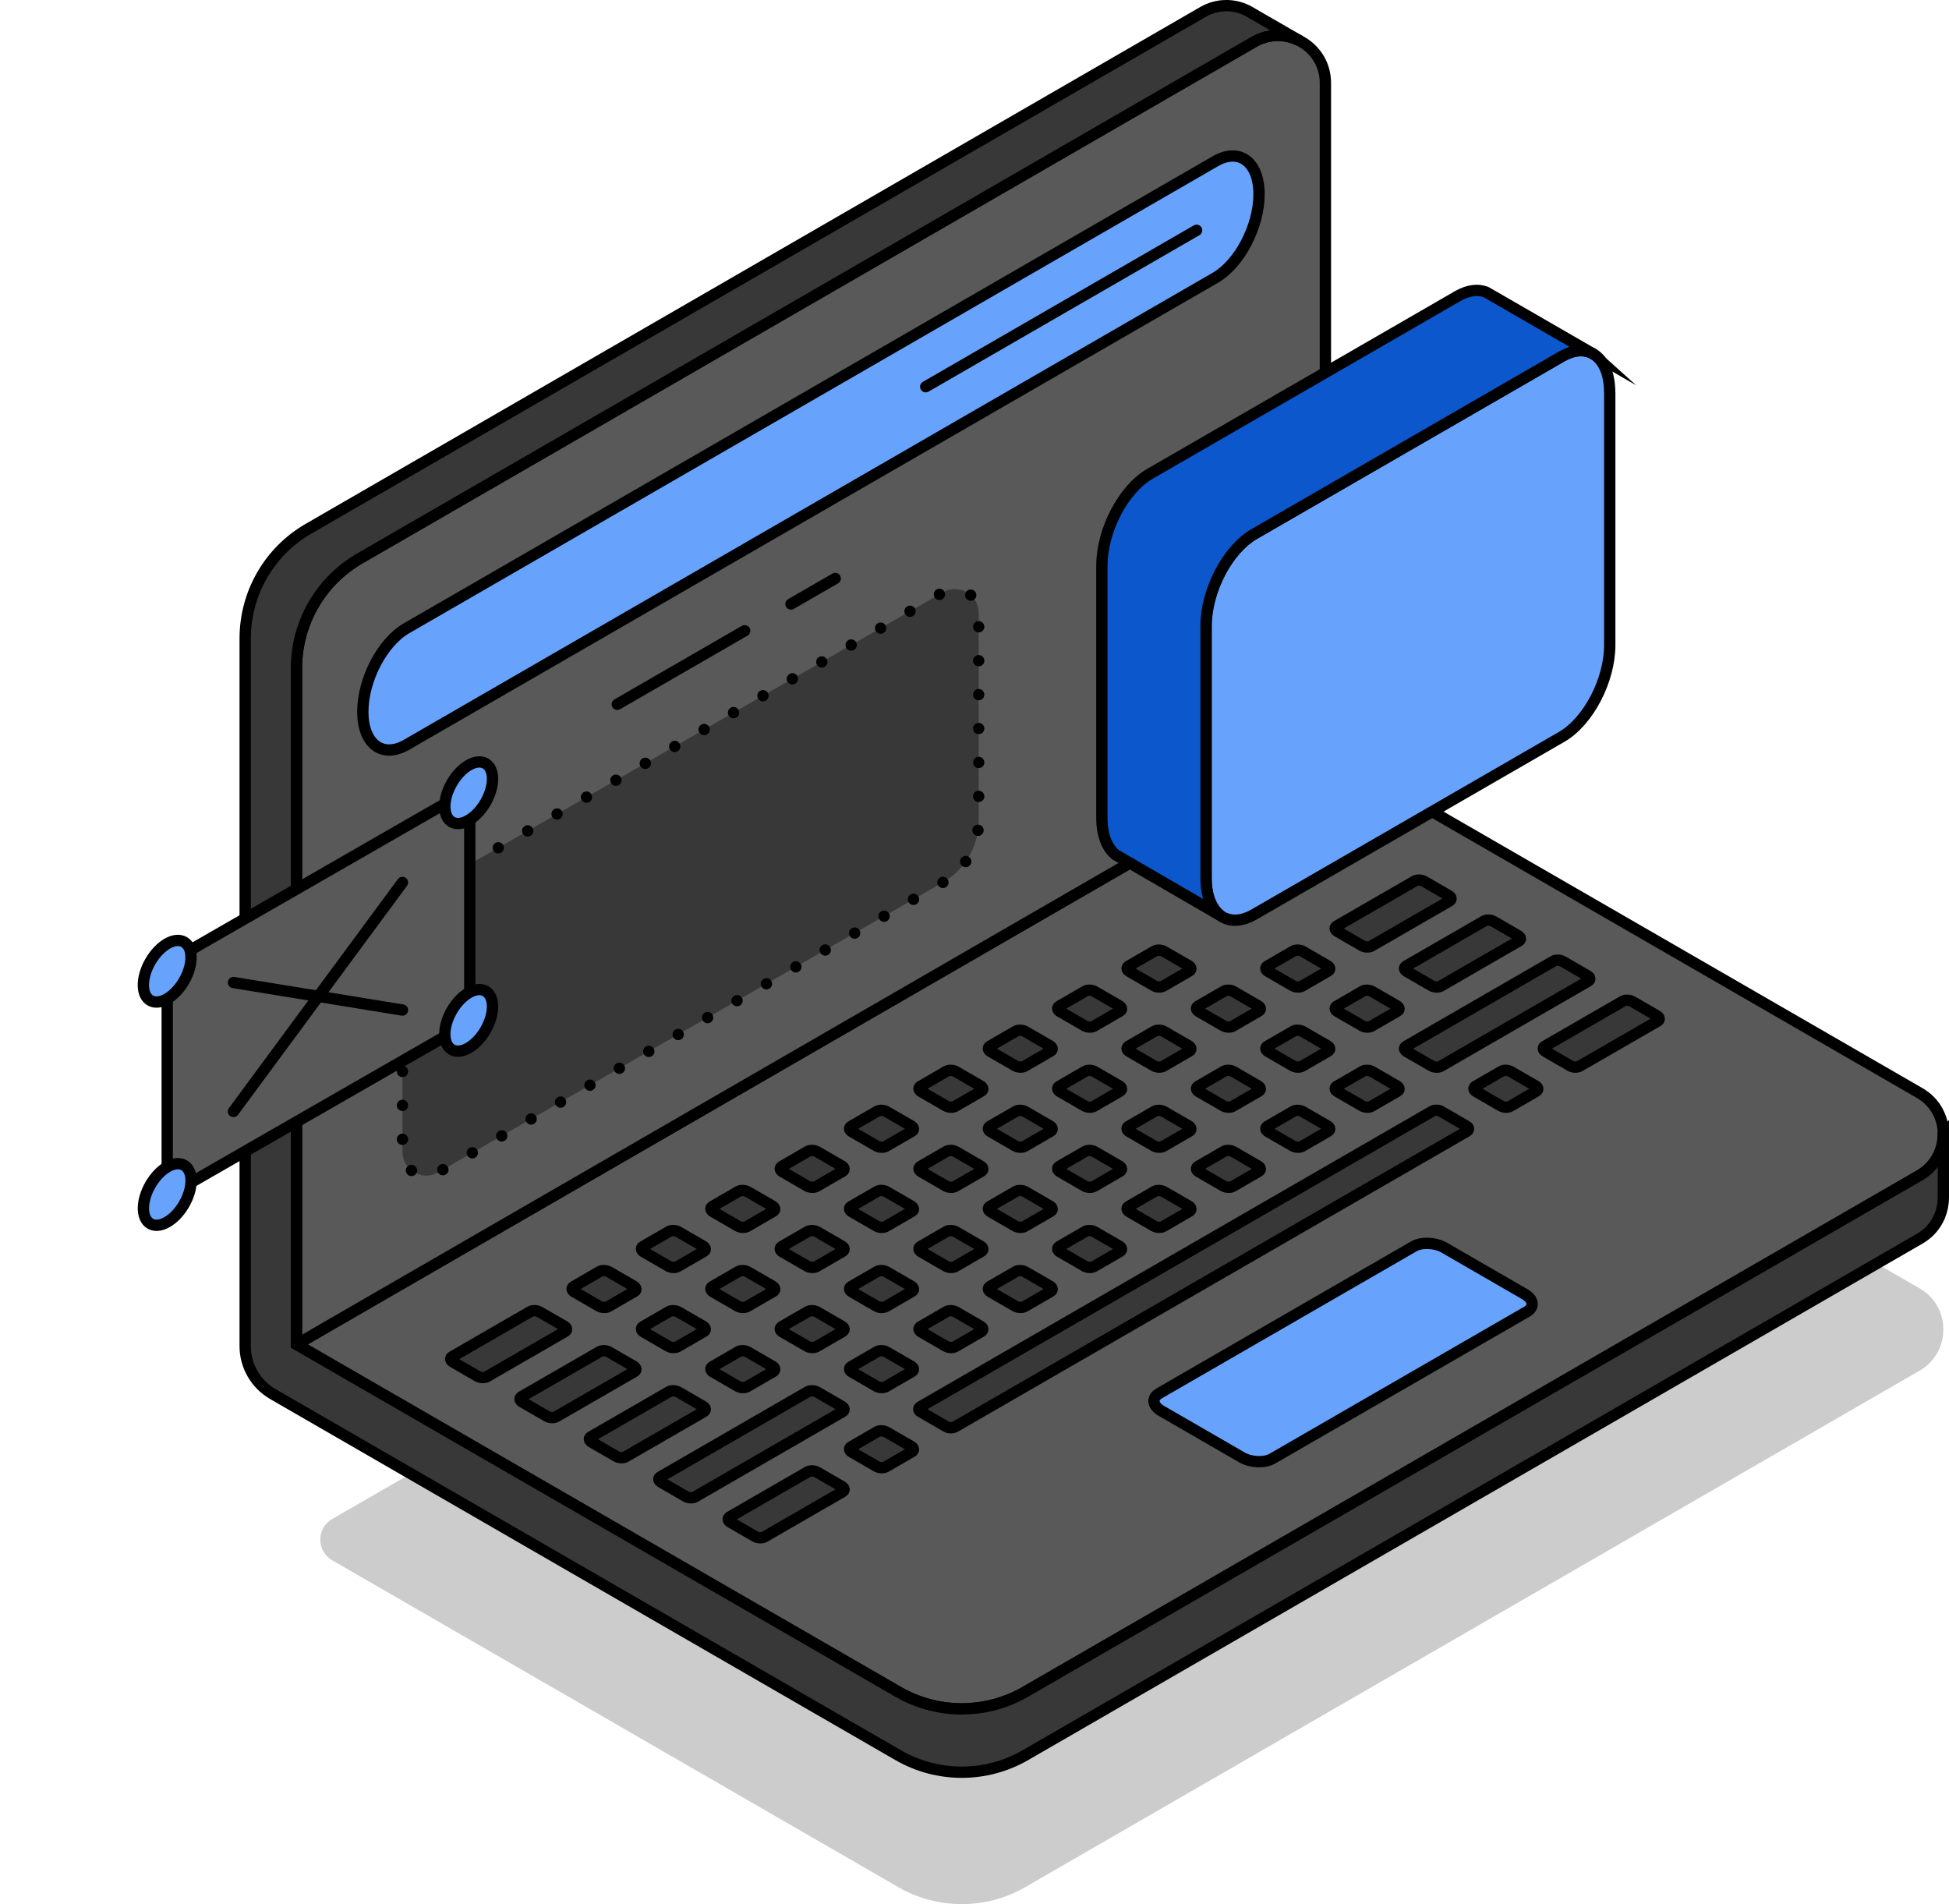<?xml version="1.0" encoding="UTF-8"?><svg id="Layer_1" xmlns="http://www.w3.org/2000/svg" xmlns:xlink="http://www.w3.org/1999/xlink" viewBox="0 0 344.76 336.79"><defs><style>.cls-1{filter:url(#outer-glow-4);}.cls-1,.cls-2,.cls-3,.cls-4,.cls-5,.cls-6,.cls-7,.cls-8,.cls-9,.cls-10{fill:#67a2fc;}.cls-2{filter:url(#outer-glow-3);}.cls-3{filter:url(#outer-glow-5);}.cls-11{fill:#595959;}.cls-11,.cls-4,.cls-12,.cls-13,.cls-14,.cls-15,.cls-16,.cls-5,.cls-6,.cls-7,.cls-8,.cls-9,.cls-10{stroke:#000;stroke-linecap:round;stroke-width:2px;}.cls-11,.cls-4,.cls-12,.cls-13,.cls-5,.cls-6,.cls-7,.cls-8,.cls-9{stroke-linejoin:round;}.cls-4{filter:url(#outer-glow-10);}.cls-12,.cls-15{fill:#0b57cb;}.cls-13,.cls-14,.cls-16{fill:#383838;}.cls-14,.cls-15,.cls-16,.cls-10{stroke-miterlimit:10;}.cls-16{stroke-dasharray:0 6;}.cls-17{opacity:.2;}.cls-5{filter:url(#outer-glow-2);}.cls-6{filter:url(#outer-glow-8);}.cls-7{filter:url(#outer-glow-7);}.cls-8{filter:url(#outer-glow-6);}.cls-9{filter:url(#outer-glow-9);}.cls-10{filter:url(#outer-glow-1);}</style><filter id="outer-glow-1" filterUnits="userSpaceOnUse"><feOffset dx="0" dy="0"/><feGaussianBlur result="blur" stdDeviation="8"/><feFlood flood-color="#67a2fc" flood-opacity="1"/><feComposite in2="blur" operator="in"/><feComposite in="SourceGraphic"/></filter><filter id="outer-glow-2" filterUnits="userSpaceOnUse"><feOffset dx="0" dy="0"/><feGaussianBlur result="blur-2" stdDeviation="8"/><feFlood flood-color="#67a2fc" flood-opacity="1"/><feComposite in2="blur-2" operator="in"/><feComposite in="SourceGraphic"/></filter><filter id="outer-glow-3" filterUnits="userSpaceOnUse"><feOffset dx="0" dy="0"/><feGaussianBlur result="blur-3" stdDeviation="8"/><feFlood flood-color="#67a2fc" flood-opacity="1"/><feComposite in2="blur-3" operator="in"/><feComposite in="SourceGraphic"/></filter><filter id="outer-glow-4" filterUnits="userSpaceOnUse"><feOffset dx="0" dy="0"/><feGaussianBlur result="blur-4" stdDeviation="8"/><feFlood flood-color="#67a2fc" flood-opacity="1"/><feComposite in2="blur-4" operator="in"/><feComposite in="SourceGraphic"/></filter><filter id="outer-glow-5" filterUnits="userSpaceOnUse"><feOffset dx="0" dy="0"/><feGaussianBlur result="blur-5" stdDeviation="8"/><feFlood flood-color="#67a2fc" flood-opacity="1"/><feComposite in2="blur-5" operator="in"/><feComposite in="SourceGraphic"/></filter><filter id="outer-glow-6" filterUnits="userSpaceOnUse"><feOffset dx="0" dy="0"/><feGaussianBlur result="blur-6" stdDeviation="8"/><feFlood flood-color="#67a2fc" flood-opacity="1"/><feComposite in2="blur-6" operator="in"/><feComposite in="SourceGraphic"/></filter><filter id="outer-glow-7" filterUnits="userSpaceOnUse"><feOffset dx="0" dy="0"/><feGaussianBlur result="blur-7" stdDeviation="8"/><feFlood flood-color="#67a2fc" flood-opacity="1"/><feComposite in2="blur-7" operator="in"/><feComposite in="SourceGraphic"/></filter><filter id="outer-glow-8" filterUnits="userSpaceOnUse"><feOffset dx="0" dy="0"/><feGaussianBlur result="blur-8" stdDeviation="8"/><feFlood flood-color="#67a2fc" flood-opacity="1"/><feComposite in2="blur-8" operator="in"/><feComposite in="SourceGraphic"/></filter><filter id="outer-glow-9" filterUnits="userSpaceOnUse"><feOffset dx="0" dy="0"/><feGaussianBlur result="blur-9" stdDeviation="8"/><feFlood flood-color="#67a2fc" flood-opacity="1"/><feComposite in2="blur-9" operator="in"/><feComposite in="SourceGraphic"/></filter><filter id="outer-glow-10" filterUnits="userSpaceOnUse"><feOffset dx="0" dy="0"/><feGaussianBlur result="blur-10" stdDeviation="8"/><feFlood flood-color="#67a2fc" flood-opacity="1"/><feComposite in2="blur-10" operator="in"/><feComposite in="SourceGraphic"/></filter></defs><path class="cls-17" d="M343.76,235.15c0,2.02-.71,4.04-2.14,5.62-.13,.15-.27,.29-.41,.43-.48,.46-1.04,.87-1.65,1.23l-158.22,91.36c-6.94,3.99-15.49,3.99-22.42,0l-96.76-55.86-3.41-1.97c-2.8-1.62-2.8-5.66,0-7.28l175.7-101.49,105.11,60.68c2.8,1.61,4.2,4.44,4.2,7.27Z"/><path class="cls-11" d="M343.76,200.61c0,2.02-.71,4.04-2.14,5.62-.13,.15-.27,.29-.41,.43-.48,.46-1.04,.87-1.65,1.23l-158.22,91.36c-6.94,3.99-15.49,3.99-22.42,0l-96.76-55.86-9.71-5.61,182-105.14,105.11,60.68c2.8,1.61,4.2,4.44,4.2,7.27Z"/><g><path class="cls-14" d="M99.94,235.52l-13.81,7.97c-.42,.24-1.16,.21-1.65-.07l-4.36-2.52c-.49-.28-.54-.71-.12-.95l13.81-7.97c.42-.24,1.16-.21,1.65,.07l4.36,2.52c.49,.28,.54,.71,.12,.95Z"/><path class="cls-14" d="M112.21,228.43l-4.6,2.66c-.42,.24-1.16,.21-1.65-.07l-4.36-2.52c-.49-.28-.54-.71-.12-.95l4.6-2.66c.42-.24,1.16-.21,1.65,.07l4.36,2.52c.49,.28,.54,.71,.12,.95Z"/><path class="cls-14" d="M124.48,221.35l-4.6,2.66c-.42,.24-1.16,.21-1.65-.07l-4.36-2.52c-.49-.28-.54-.71-.12-.95l4.6-2.66c.42-.24,1.16-.21,1.65,.07l4.36,2.52c.49,.28,.54,.71,.12,.95Z"/><path class="cls-14" d="M136.76,214.26l-4.6,2.66c-.42,.24-1.16,.21-1.65-.07l-4.36-2.52c-.49-.28-.54-.71-.12-.95l4.6-2.66c.42-.24,1.16-.21,1.65,.07l4.36,2.52c.49,.28,.54,.71,.12,.95Z"/><path class="cls-14" d="M149.03,207.18l-4.6,2.66c-.42,.24-1.16,.21-1.65-.07l-4.36-2.52c-.49-.28-.54-.71-.12-.95l4.6-2.66c.42-.24,1.16-.21,1.65,.07l4.36,2.52c.49,.28,.54,.71,.12,.95Z"/><path class="cls-14" d="M161.3,200.09l-4.6,2.66c-.42,.24-1.16,.21-1.65-.07l-4.36-2.52c-.49-.28-.54-.71-.12-.95l4.6-2.66c.42-.24,1.16-.21,1.65,.07l4.36,2.52c.49,.28,.54,.71,.12,.95Z"/><path class="cls-14" d="M173.57,193.01l-4.6,2.66c-.42,.24-1.16,.21-1.65-.07l-4.36-2.52c-.49-.28-.54-.71-.12-.95l4.6-2.66c.42-.24,1.16-.21,1.65,.07l4.36,2.52c.49,.28,.54,.71,.12,.95Z"/><path class="cls-14" d="M185.84,185.92l-4.6,2.66c-.42,.24-1.16,.21-1.65-.07l-4.36-2.52c-.49-.28-.54-.71-.12-.95l4.6-2.66c.42-.24,1.16-.21,1.65,.07l4.36,2.52c.49,.28,.54,.71,.12,.95Z"/><path class="cls-14" d="M198.11,178.84l-4.6,2.66c-.42,.24-1.16,.21-1.65-.07l-4.36-2.52c-.49-.28-.54-.71-.12-.95l4.6-2.66c.42-.24,1.16-.21,1.65,.07l4.36,2.52c.49,.28,.54,.71,.12,.95Z"/><path class="cls-14" d="M210.38,171.75l-4.6,2.66c-.42,.24-1.16,.21-1.65-.07l-4.36-2.52c-.49-.28-.54-.71-.12-.95l4.6-2.66c.42-.24,1.16-.21,1.65,.07l4.36,2.52c.49,.28,.54,.71,.12,.95Z"/><path class="cls-14" d="M112.21,242.6l-13.81,7.97c-.42,.24-1.16,.21-1.65-.07l-4.36-2.52c-.49-.28-.54-.71-.12-.95l13.81-7.97c.42-.24,1.16-.21,1.65,.07l4.36,2.52c.49,.28,.54,.71,.12,.95Z"/><path class="cls-14" d="M256.4,159.36l-13.81,7.97c-.42,.24-1.16,.21-1.65-.07l-4.36-2.52c-.49-.28-.54-.71-.12-.95l13.81-7.97c.42-.24,1.16-.21,1.65,.07l4.36,2.52c.49,.28,.54,.71,.12,.95Z"/><path class="cls-14" d="M124.48,235.52l-4.6,2.66c-.42,.24-1.16,.21-1.65-.07l-4.36-2.52c-.49-.28-.54-.71-.12-.95l4.6-2.66c.42-.24,1.16-.21,1.65,.07l4.36,2.52c.49,.28,.54,.71,.12,.95Z"/><path class="cls-14" d="M136.76,228.43l-4.6,2.66c-.42,.24-1.16,.21-1.65-.07l-4.36-2.52c-.49-.28-.54-.71-.12-.95l4.6-2.66c.42-.24,1.16-.21,1.65,.07l4.36,2.52c.49,.28,.54,.71,.12,.95Z"/><path class="cls-14" d="M149.03,221.35l-4.6,2.66c-.42,.24-1.16,.21-1.65-.07l-4.36-2.52c-.49-.28-.54-.71-.12-.95l4.6-2.66c.42-.24,1.16-.21,1.65,.07l4.36,2.52c.49,.28,.54,.71,.12,.95Z"/><path class="cls-14" d="M161.3,214.26l-4.6,2.66c-.42,.24-1.16,.21-1.65-.07l-4.36-2.52c-.49-.28-.54-.71-.12-.95l4.6-2.66c.42-.24,1.16-.21,1.65,.07l4.36,2.52c.49,.28,.54,.71,.12,.95Z"/><path class="cls-14" d="M173.57,207.18l-4.6,2.66c-.42,.24-1.16,.21-1.65-.07l-4.36-2.52c-.49-.28-.54-.71-.12-.95l4.6-2.66c.42-.24,1.16-.21,1.65,.07l4.36,2.52c.49,.28,.54,.71,.12,.95Z"/><path class="cls-14" d="M185.84,200.09l-4.6,2.66c-.42,.24-1.16,.21-1.65-.07l-4.36-2.52c-.49-.28-.54-.71-.12-.95l4.6-2.66c.42-.24,1.16-.21,1.65,.07l4.36,2.52c.49,.28,.54,.71,.12,.95Z"/><path class="cls-14" d="M198.11,193.01l-4.6,2.66c-.42,.24-1.16,.21-1.65-.07l-4.36-2.52c-.49-.28-.54-.71-.12-.95l4.6-2.66c.42-.24,1.16-.21,1.65,.07l4.36,2.52c.49,.28,.54,.71,.12,.95Z"/><path class="cls-14" d="M210.38,185.92l-4.6,2.66c-.42,.24-1.16,.21-1.65-.07l-4.36-2.52c-.49-.28-.54-.71-.12-.95l4.6-2.66c.42-.24,1.16-.21,1.65,.07l4.36,2.52c.49,.28,.54,.71,.12,.95Z"/><path class="cls-14" d="M222.66,178.84l-4.6,2.66c-.42,.24-1.16,.21-1.65-.07l-4.36-2.52c-.49-.28-.54-.71-.12-.95l4.6-2.66c.42-.24,1.16-.21,1.65,.07l4.36,2.52c.49,.28,.54,.71,.12,.95Z"/><path class="cls-14" d="M234.93,171.75l-4.6,2.66c-.42,.24-1.16,.21-1.65-.07l-4.36-2.52c-.49-.28-.54-.71-.12-.95l4.6-2.66c.42-.24,1.16-.21,1.65,.07l4.36,2.52c.49,.28,.54,.71,.12,.95Z"/><path class="cls-14" d="M124.48,249.69l-13.81,7.97c-.42,.24-1.16,.21-1.65-.07l-4.36-2.52c-.49-.28-.54-.71-.12-.95l13.81-7.97c.42-.24,1.16-.21,1.65,.07l4.36,2.52c.49,.28,.54,.71,.12,.95Z"/><path class="cls-14" d="M268.67,166.44l-13.81,7.97c-.42,.24-1.16,.21-1.65-.07l-4.36-2.52c-.49-.28-.54-.71-.12-.95l13.81-7.97c.42-.24,1.16-.21,1.65,.07l4.36,2.52c.49,.28,.54,.71,.12,.95Z"/><path class="cls-14" d="M136.76,242.6l-4.6,2.66c-.42,.24-1.16,.21-1.65-.07l-4.36-2.52c-.49-.28-.54-.71-.12-.95l4.6-2.66c.42-.24,1.16-.21,1.65,.07l4.36,2.52c.49,.28,.54,.71,.12,.95Z"/><path class="cls-14" d="M149.03,235.52l-4.6,2.66c-.42,.24-1.16,.21-1.65-.07l-4.36-2.52c-.49-.28-.54-.71-.12-.95l4.6-2.66c.42-.24,1.16-.21,1.65,.07l4.36,2.52c.49,.28,.54,.71,.12,.95Z"/><path class="cls-14" d="M161.3,228.43l-4.6,2.66c-.42,.24-1.16,.21-1.65-.07l-4.36-2.52c-.49-.28-.54-.71-.12-.95l4.6-2.66c.42-.24,1.16-.21,1.65,.07l4.36,2.52c.49,.28,.54,.71,.12,.95Z"/><path class="cls-14" d="M173.57,221.35l-4.6,2.66c-.42,.24-1.16,.21-1.65-.07l-4.36-2.52c-.49-.28-.54-.71-.12-.95l4.6-2.66c.42-.24,1.16-.21,1.65,.07l4.36,2.52c.49,.28,.54,.71,.12,.95Z"/><path class="cls-14" d="M185.84,214.26l-4.6,2.66c-.42,.24-1.16,.21-1.65-.07l-4.36-2.52c-.49-.28-.54-.71-.12-.95l4.6-2.66c.42-.24,1.16-.21,1.65,.07l4.36,2.52c.49,.28,.54,.71,.12,.95Z"/><path class="cls-14" d="M198.11,207.18l-4.6,2.66c-.42,.24-1.16,.21-1.65-.07l-4.36-2.52c-.49-.28-.54-.71-.12-.95l4.6-2.66c.42-.24,1.16-.21,1.65,.07l4.36,2.52c.49,.28,.54,.71,.12,.95Z"/><path class="cls-14" d="M210.38,200.09l-4.6,2.66c-.42,.24-1.16,.21-1.65-.07l-4.36-2.52c-.49-.28-.54-.71-.12-.95l4.6-2.66c.42-.24,1.16-.21,1.65,.07l4.36,2.52c.49,.28,.54,.71,.12,.95Z"/><path class="cls-14" d="M222.66,193.01l-4.6,2.66c-.42,.24-1.16,.21-1.65-.07l-4.36-2.52c-.49-.28-.54-.71-.12-.95l4.6-2.66c.42-.24,1.16-.21,1.65,.07l4.36,2.52c.49,.28,.54,.71,.12,.95Z"/><path class="cls-14" d="M234.93,185.92l-4.6,2.66c-.42,.24-1.16,.21-1.65-.07l-4.36-2.52c-.49-.28-.54-.71-.12-.95l4.6-2.66c.42-.24,1.16-.21,1.65,.07l4.36,2.52c.49,.28,.54,.71,.12,.95Z"/><path class="cls-14" d="M247.2,178.84l-4.6,2.66c-.42,.24-1.16,.21-1.65-.07l-4.36-2.52c-.49-.28-.54-.71-.12-.95l4.6-2.66c.42-.24,1.16-.21,1.65,.07l4.36,2.52c.49,.28,.54,.71,.12,.95Z"/><path class="cls-14" d="M149.03,263.86l-13.81,7.97c-.42,.24-1.16,.21-1.65-.07l-4.36-2.52c-.49-.28-.54-.71-.12-.95l13.81-7.97c.42-.24,1.16-.21,1.65,.07l4.36,2.52c.49,.28,.54,.71,.12,.95Z"/><path class="cls-14" d="M293.22,180.61l-13.81,7.97c-.42,.24-1.16,.21-1.65-.07l-4.36-2.52c-.49-.28-.54-.71-.12-.95l13.81-7.97c.42-.24,1.16-.21,1.65,.07l4.36,2.52c.49,.28,.54,.71,.12,.95Z"/><path class="cls-14" d="M161.3,256.77l-4.6,2.66c-.42,.24-1.16,.21-1.65-.07l-4.36-2.52c-.49-.28-.54-.71-.12-.95l4.6-2.66c.42-.24,1.16-.21,1.65,.07l4.36,2.52c.49,.28,.54,.71,.12,.95Z"/><path class="cls-14" d="M162.83,249.69l4.6,2.66c.42,.24,1.11,.24,1.53,0l90.5-52.25c.42-.24,.42-.64,0-.89l-4.6-2.66c-.42-.24-1.11-.24-1.53,0l-90.5,52.25c-.42,.24-.42,.64,0,.89Z"/><path class="cls-14" d="M271.74,193.01l-4.6,2.66c-.42,.24-1.16,.21-1.65-.07l-4.36-2.52c-.49-.28-.54-.71-.12-.95l4.6-2.66c.42-.24,1.16-.21,1.65,.07l4.36,2.52c.49,.28,.54,.71,.12,.95Z"/><path class="cls-14" d="M149.03,249.69l-26.08,15.06c-.42,.24-1.16,.21-1.65-.07l-4.36-2.52c-.49-.28-.54-.71-.12-.95l26.08-15.06c.42-.24,1.16-.21,1.65,.07l4.36,2.52c.49,.28,.54,.71,.12,.95Z"/><path class="cls-14" d="M280.94,173.53l-26.08,15.06c-.42,.24-1.16,.21-1.65-.07l-4.36-2.52c-.49-.28-.54-.71-.12-.95l26.08-15.06c.42-.24,1.16-.21,1.65,.07l4.36,2.52c.49,.28,.54,.71,.12,.95Z"/><path class="cls-14" d="M161.3,242.6l-4.6,2.66c-.42,.24-1.16,.21-1.65-.07l-4.36-2.52c-.49-.28-.54-.71-.12-.95l4.6-2.66c.42-.24,1.16-.21,1.65,.07l4.36,2.52c.49,.28,.54,.71,.12,.95Z"/><path class="cls-14" d="M173.57,235.52l-4.6,2.66c-.42,.24-1.16,.21-1.65-.07l-4.36-2.52c-.49-.28-.54-.71-.12-.95l4.6-2.66c.42-.24,1.16-.21,1.65,.07l4.36,2.52c.49,.28,.54,.71,.12,.95Z"/><path class="cls-14" d="M185.84,228.43l-4.6,2.66c-.42,.24-1.16,.21-1.65-.07l-4.36-2.52c-.49-.28-.54-.71-.12-.95l4.6-2.66c.42-.24,1.16-.21,1.65,.07l4.36,2.52c.49,.28,.54,.71,.12,.95Z"/><path class="cls-14" d="M198.11,221.35l-4.6,2.66c-.42,.24-1.16,.21-1.65-.07l-4.36-2.52c-.49-.28-.54-.71-.12-.95l4.6-2.66c.42-.24,1.16-.21,1.65,.07l4.36,2.52c.49,.28,.54,.71,.12,.95Z"/><path class="cls-14" d="M210.38,214.26l-4.6,2.66c-.42,.24-1.16,.21-1.65-.07l-4.36-2.52c-.49-.28-.54-.71-.12-.95l4.6-2.66c.42-.24,1.16-.21,1.65,.07l4.36,2.52c.49,.28,.54,.71,.12,.95Z"/><path class="cls-14" d="M222.66,207.18l-4.6,2.66c-.42,.24-1.16,.21-1.65-.07l-4.36-2.52c-.49-.28-.54-.71-.12-.95l4.6-2.66c.42-.24,1.16-.21,1.65,.07l4.36,2.52c.49,.28,.54,.71,.12,.95Z"/><path class="cls-14" d="M234.93,200.09l-4.6,2.66c-.42,.24-1.16,.21-1.65-.07l-4.36-2.52c-.49-.28-.54-.71-.12-.95l4.6-2.66c.42-.24,1.16-.21,1.65,.07l4.36,2.52c.49,.28,.54,.71,.12,.95Z"/><path class="cls-14" d="M247.2,193.01l-4.6,2.66c-.42,.24-1.16,.21-1.65-.07l-4.36-2.52c-.49-.28-.54-.71-.12-.95l4.6-2.66c.42-.24,1.16-.21,1.65,.07l4.36,2.52c.49,.28,.54,.71,.12,.95Z"/></g><path class="cls-10" d="M270.09,232l-45.02,25.99c-1.38,.8-3.79,.7-5.39-.22l-14.23-8.22c-1.6-.92-1.77-2.31-.39-3.11l45.02-25.99c1.38-.8,3.79-.7,5.39,.22l14.23,8.22c1.6,.92,1.77,2.31,.39,3.11Z"/><path class="cls-11" d="M234.45,14.68v117.97L52.44,237.79V118.19c0-8.02,4.27-15.42,11.21-19.42L221.83,7.4c.97-.56,1.96-.9,2.96-1.04,1.78-.28,3.57,.06,5.12,.85,.24,.13,.48,.27,.71,.42,2.26,1.46,3.83,3.98,3.83,7.05Z"/><g><path class="cls-5" d="M214.98,49.13L71.91,131.73c-4.27,2.46-7.73-.15-7.73-5.84h0c0-5.69,3.46-12.31,7.73-14.77L214.98,28.52c4.27-2.46,7.73,.15,7.73,5.84h0c0,5.69-3.46,12.31-7.73,14.77Z"/><ellipse class="cls-2" cx="74" cy="120.21" rx="5.15" ry="2.97" transform="translate(-67.11 124.2) rotate(-60)"/><ellipse class="cls-1" cx="86.53" cy="112.98" rx="5.15" ry="2.97" transform="translate(-54.58 131.43) rotate(-60)"/><ellipse class="cls-3" cx="99.06" cy="105.75" rx="5.15" ry="2.97" transform="translate(-42.05 138.66) rotate(-60)"/><line class="cls-13" x1="211.67" y1="40.73" x2="163.75" y2="68.4"/></g><path class="cls-16" d="M166.79,156.07l-89.3,51.3c-2.8,1.61-6.3-.41-6.3-3.65v-36.73c0-4.52,2.41-8.69,6.33-10.94l89.3-51.3c2.8-1.61,6.3,.41,6.3,3.65v36.73c0,4.52-2.41,8.69-6.33,10.94Z"/><path class="cls-14" d="M343.76,200.61v11.21c0,2.2-.85,4.41-2.55,6.05-.48,.46-1.04,.87-1.65,1.23l-158.22,91.36c-6.94,3.99-15.49,3.99-22.42,0l-110.64-63.88c-3.04-1.75-4.91-4.99-4.91-8.5V112.94c0-8.02,4.26-15.42,11.2-19.42L212.75,2.14c2.68-1.56,5.68-1.43,8.07-.17l.71,.41,.13,.08,8.24,4.75c-1.54-.8-3.34-1.14-5.12-.85-1,.14-1.99,.48-2.96,1.04L63.65,98.77c-6.94,4.01-11.21,11.41-11.21,19.42v119.6l9.71,5.61,96.76,55.86c6.94,3.99,15.49,3.99,22.42,0l158.22-91.36c.62-.36,1.18-.77,1.65-1.23,.14-.14,.28-.28,.41-.43,1.43-1.58,2.14-3.6,2.14-5.62Z"/><g><path class="cls-8" d="M284.75,69.48v44.61c0,6.26-3.8,13.52-8.49,16.23l-54.42,31.42c-1.95,1.12-3.73,1.29-5.17,.64-.07-.01-.13-.06-.2-.08l-.34-.2-.2-.13s-.04-.03-.07-.06c-1.56-1.15-2.52-3.45-2.52-6.6v-44.61c0-6.26,3.8-13.52,8.49-16.24l44.5-25.69,9.92-5.73c2.05-1.18,3.92-1.3,5.4-.55l.22,.14c1.77,1.05,2.87,3.45,2.87,6.84Z"/><path class="cls-15" d="M281.65,62.5c-1.47-.76-3.35-.63-5.4,.55l-9.92,5.73-44.5,25.69c-4.69,2.72-8.49,9.98-8.49,16.24v44.61c0,3.15,.97,5.45,2.52,6.6l-17.59-10.2-.85-.5-.06-.03c-1.51-1.18-2.45-3.45-2.45-6.54v-44.61c0-6.26,3.81-13.52,8.51-16.24l54.42-31.42c1.85-1.07,3.57-1.26,4.98-.73l.07,.03,1,.57,17.77,10.26Z"/></g><g><polygon class="cls-11" points="83.1 180.81 29.58 211.56 29.58 170.39 83.1 139.63 83.1 180.81"/><ellipse class="cls-7" cx="82.9" cy="140.21" rx="5.97" ry="3.44" transform="translate(-79.97 141.9) rotate(-60)"/><ellipse class="cls-6" cx="82.9" cy="180.47" rx="5.97" ry="3.44" transform="translate(-114.84 162.03) rotate(-60)"/><ellipse class="cls-9" cx="29.58" cy="211.27" rx="5.97" ry="3.44" transform="translate(-168.17 131.25) rotate(-60)"/><ellipse class="cls-4" cx="29.58" cy="171.78" rx="5.97" ry="3.44" transform="translate(-133.98 111.51) rotate(-60)"/><line class="cls-12" x1="71.19" y1="156.08" x2="41.3" y2="196.58"/><line class="cls-12" x1="41.3" y1="173.78" x2="71.19" y2="178.65"/></g><line class="cls-13" x1="131.73" y1="111.56" x2="109.19" y2="124.57"/><line class="cls-13" x1="147.74" y1="102.32" x2="139.92" y2="106.83"/></svg>